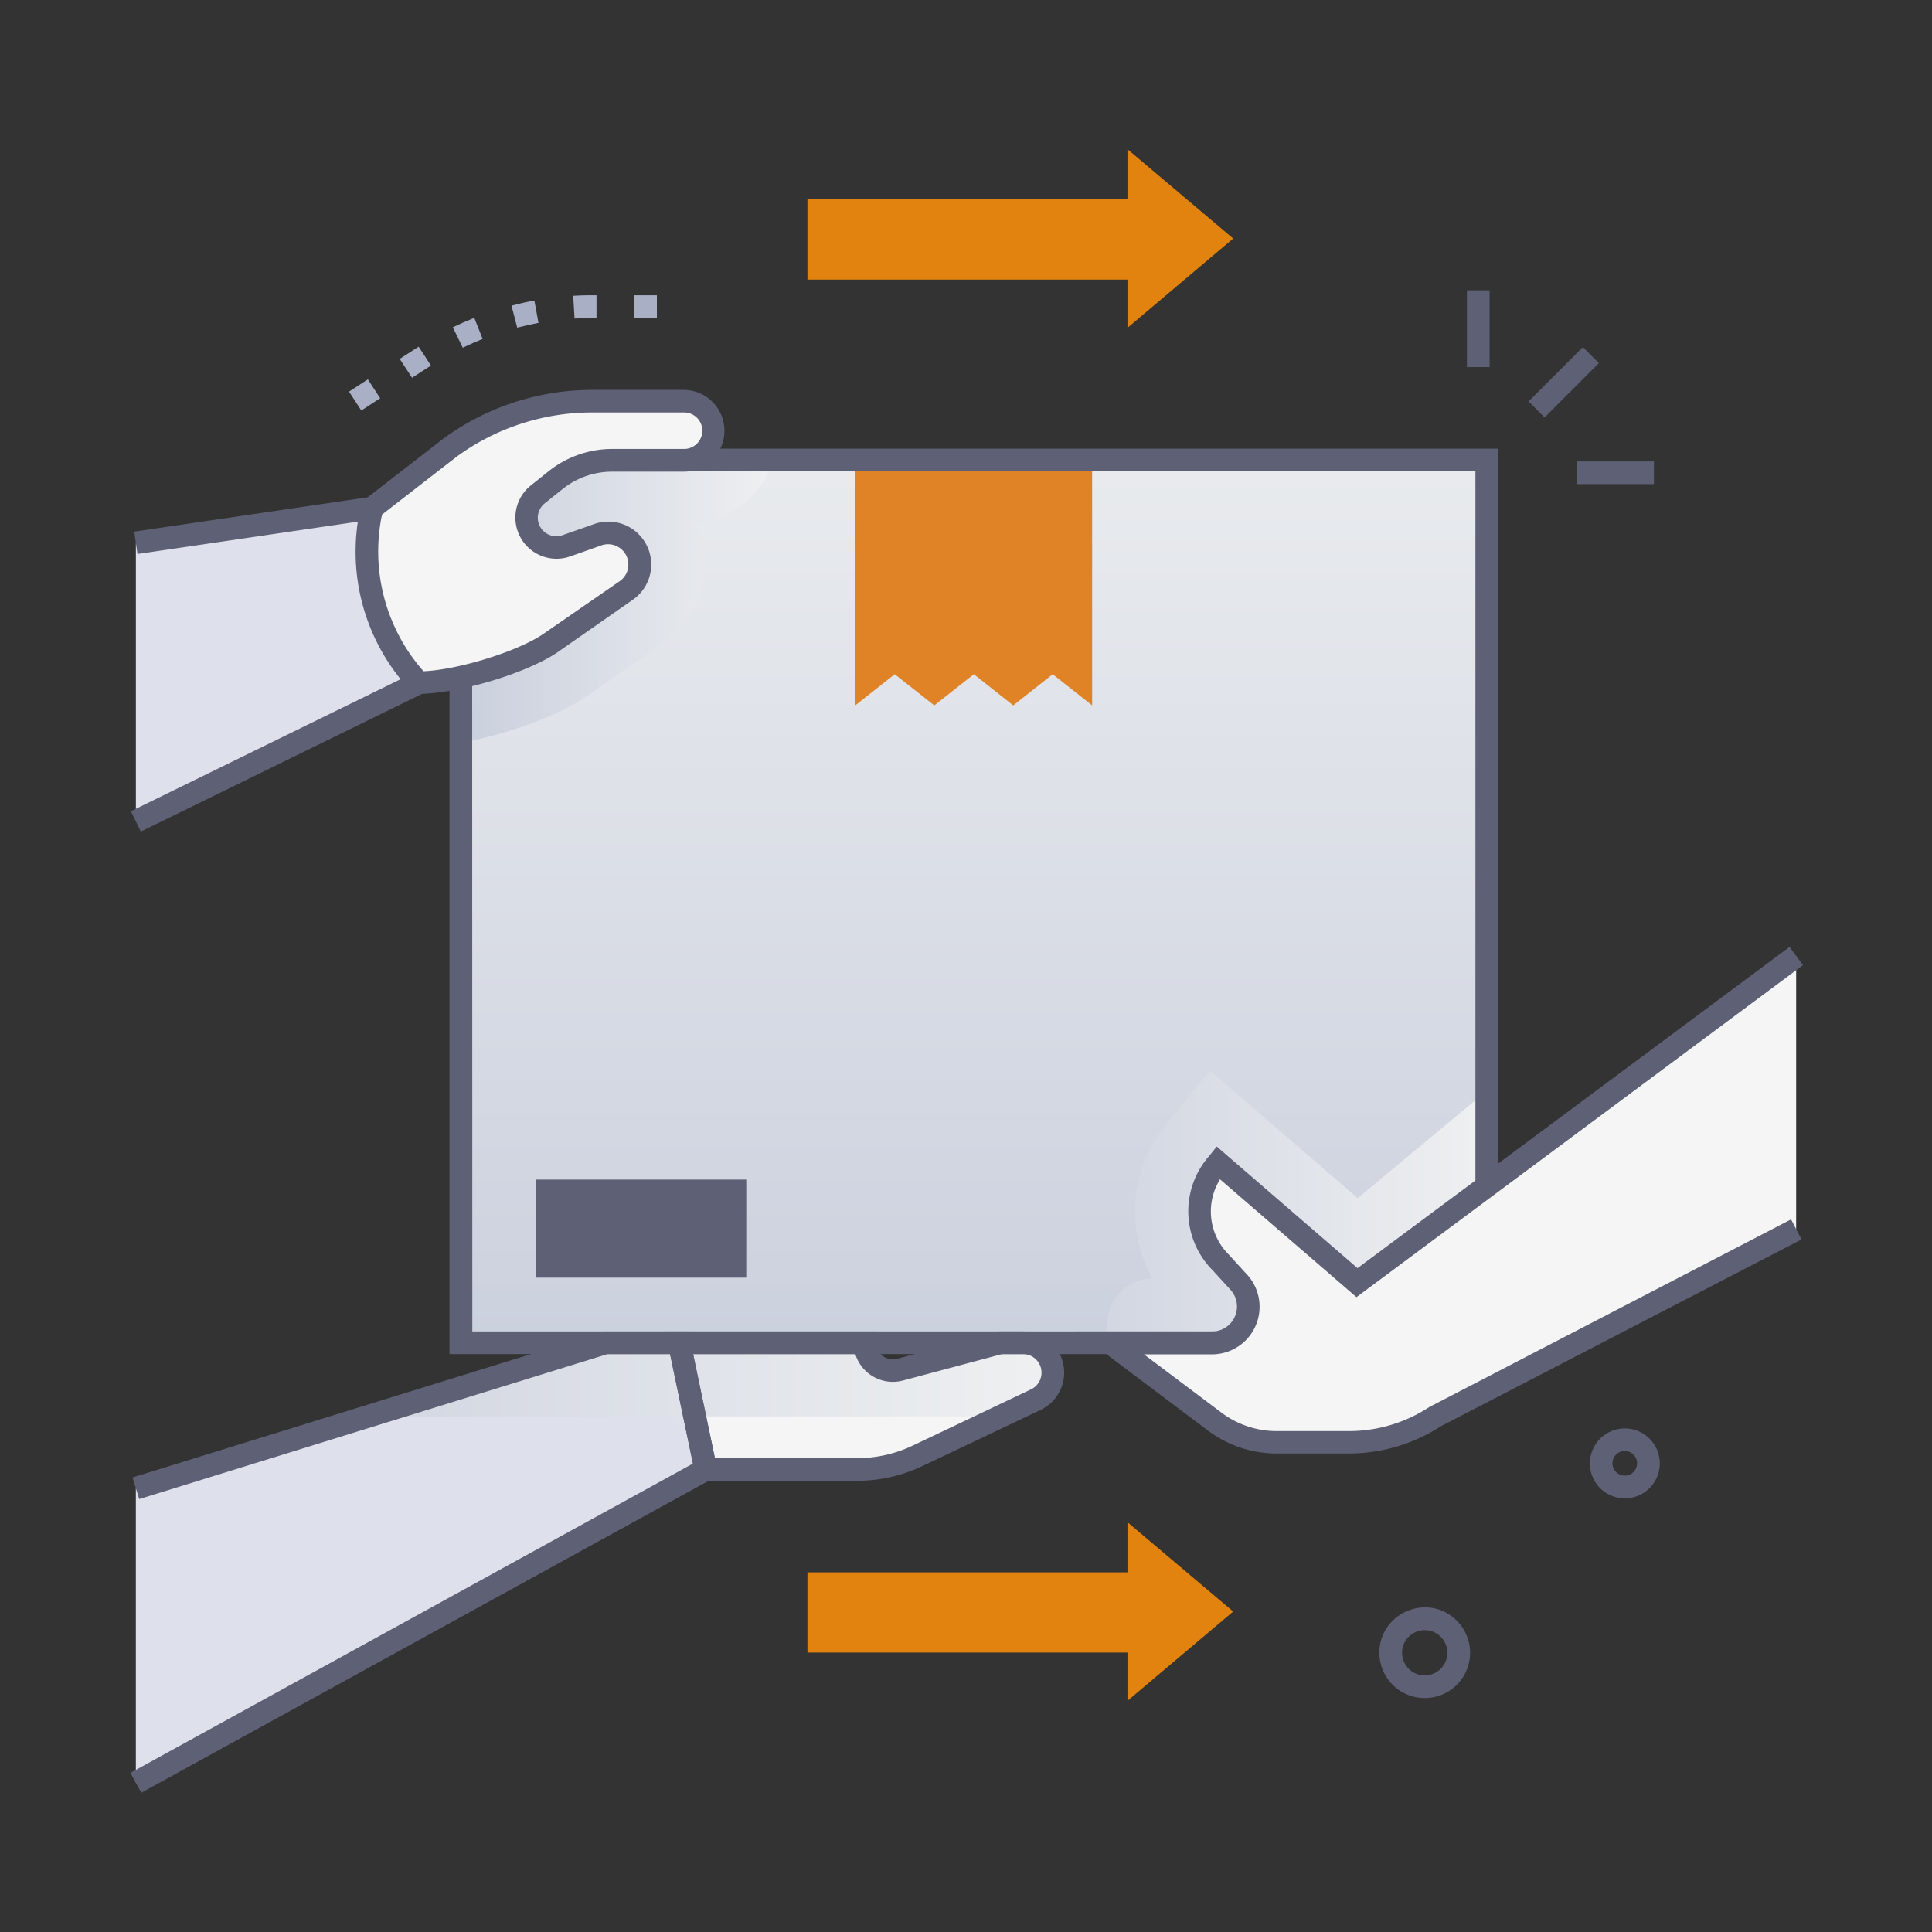 <svg xmlns="http://www.w3.org/2000/svg" xmlns:xlink="http://www.w3.org/1999/xlink" viewBox="0 0 512 512"><rect x="0" y="0" width="512" height="512" fill="#333333" stroke="none"/><linearGradient id="linear-gradient" gradientUnits="userSpaceOnUse" x1="43.06" x2="279.01" y1="365.61" y2="365.61"><stop offset="0" stop-color="#cacfdd"></stop><stop offset="1" stop-color="#eef0f1"></stop></linearGradient><linearGradient id="linear-gradient-2" x1="258.04" x2="258.04" xlink:href="#linear-gradient" y1="371.44" y2="75.98"></linearGradient><linearGradient id="linear-gradient-3" x1="122.12" x2="205.13" xlink:href="#linear-gradient" y1="159.39" y2="159.39"></linearGradient><linearGradient id="linear-gradient-4" x1="263.38" x2="393.96" xlink:href="#linear-gradient" y1="319.77" y2="319.77"></linearGradient><g><g id="package_received" data-name="package received"><path d="m274.49 370.93-31.44 14.93a36.88 36.88 0 0 1 -15.83 3.56h-40.22c-3.65-17.48-2.11-10.08-7-33.56h49.22a7.38 7.38 0 0 0 7.36 7.38c1.37 0-.43.38 28.55-7.39h6a7.92 7.92 0 0 1 3.39 15.08z" fill="#f5f5f5"></path><path d="m187 389.42-151 83v-78l124.54-38.55h19.46c4.91 23.4 3.4 16.13 7 33.55z" fill="#dee1ec"></path><path d="m274.49 370.93-9.35 4.44h-167.63l63-19.51h68.7a7.37 7.37 0 0 0 9.29 7.13l26.62-7.14h6a7.92 7.92 0 0 1 3.39 15.08z" fill="url(#linear-gradient)"></path><path d="m122.12 121.9v234h271.88v-234z" fill="url(#linear-gradient-2)"></path><path d="m184.29 138.85a25.53 25.53 0 0 1 -8.57 31.59l-20.08 13.95c-7.68 5.34-21.56 10.32-33.52 12.48v-75h83a25 25 0 0 1 -20.83 16.98z" fill="url(#linear-gradient-3)"></path><path d="m359.8 317.52-39.19-33.84-11 13.62a36.22 36.22 0 0 0 -4.18 41.48 12 12 0 0 0 -11.95 12v5.13h100.52v-66.83z" fill="url(#linear-gradient-4)"></path><path d="m98.57 134.66-62.56 9.18v73.85l75.09-36.77z" fill="#dee1ec"></path><path d="m37.32 220.38-2.63-5.39 72.87-35.68-11.19-41.3-59.93 8.8-.87-5.93 65.2-9.58 13.87 51.22z" fill="#5e6175"></path><path d="m226.64 121.91v65.03l10.47-8.26 10.49 8.26 10.47-8.26 10.45 8.26 10.46-8.26 10.45 8.26v-65.03z" fill="#e08326"></path><path d="m397 358.85h-277.88v-239.94h277.88zm-271.83-6h265.83v-227.94h-265.88z" fill="#5e6175"></path><path d="m145.89 170.37 20.08-14a8.37 8.37 0 0 0 -7.86-14.66l-8 2.83a7.9 7.9 0 0 1 -7.59-13.54l4.73-3.78a23.91 23.91 0 0 1 15-5.24h19.26a7.84 7.84 0 0 0 0-15.67h-24.4a64.21 64.21 0 0 0 -37.81 12.31c-1 .72-20.63 16.08-20.73 16.08a50.91 50.91 0 0 0 12 45.83l.52.43c9.33-.04 27.15-5.27 34.8-10.59z" fill="#f5f5f5"></path><path d="m110 183.92-1.67-1.41a53.72 53.72 0 0 1 -12.68-48.51l.25-1 21.56-16.73a66.89 66.89 0 0 1 39.65-12.94h24.36a10.84 10.84 0 0 1 0 21.67h-19.26a21 21 0 0 0 -13.09 4.58l-4.73 3.78a4.9 4.9 0 0 0 4.69 8.46l8-2.81a11.37 11.37 0 0 1 10.62 19.93l-20.07 14c-7.32 4.97-25.17 10.98-37.63 10.98zm-8.76-47.55a47.91 47.91 0 0 0 11 41.52c9.3-.4 25.2-5.32 31.9-10l20.11-13.89a5.38 5.38 0 0 0 -5.15-9.37l-8 2.83a10.91 10.91 0 0 1 -10.43-18.81l4.73-3.77a27 27 0 0 1 16.84-5.9h19.26a4.84 4.84 0 0 0 0-9.67h-24.39a60.86 60.86 0 0 0 -36.05 11.69z" fill="#5e6175"></path><path d="m294.18 355.86 27.76 20.87a27.18 27.18 0 0 0 16.35 5.46h19.15a41.93 41.93 0 0 0 22.85-6.77l95.71-49.67v-72.4l-116.41 86.56c-39.59-34.19-36.71-31.83-36.87-31.63a19.15 19.15 0 0 0 .82 26.32l4.42 4.84a9.62 9.62 0 0 1 -6.79 16.42z" fill="#f5f5f5"></path><path d="m357.44 385.19h-19.15a30.37 30.37 0 0 1 -18.15-6.06l-34.94-26.27h36a6.61 6.61 0 0 0 4.67-11.29l-4.47-4.9a22.15 22.15 0 0 1 -.95-30.32l2-2.51 37.31 32.23 114.48-85.13 3.58 4.82-118.34 88-36.16-31.23a16.14 16.14 0 0 0 2.37 20l4.47 4.9a12.62 12.62 0 0 1 -9 21.49h-18l20.59 15.48a24.34 24.34 0 0 0 14.54 4.85h19.15a38.81 38.81 0 0 0 21.22-6.29c.38-.22-4.12 2.12 96-49.81l2.76 5.32-95.62 49.53a44.81 44.81 0 0 1 -24.36 7.19z" fill="#5e6175"></path><path d="m227.22 392.42h-42.63l-8.27-39.57h55.92v3a4.38 4.38 0 0 0 5.52 4.24l27-7.24h6.35a10.92 10.92 0 0 1 4.68 20.78l-31.45 14.94a40.17 40.17 0 0 1 -17.12 3.85zm-37.76-6h37.76a34.13 34.13 0 0 0 14.54-3.27l31.45-14.94a4.86 4.86 0 0 0 2.55-2.89 4.91 4.91 0 0 0 -4.66-6.47h-5.56l-26.23 7a10.4 10.4 0 0 1 -12.64-7h-43z" fill="#5e6175"></path><path d="m37.45 475.09-2.89-5.26 149.07-81.97-6.06-29.01h-16.58l-124.1 38.42-1.77-5.73 124.96-38.69h22.37l7.96 38.13z" fill="#5e6175"></path><path d="m298.79 52.82h-84.81v21.27h84.81v12.79l28.02-23.67-28.02-23.67z" fill="#e1830e"></path><path d="m298.79 416.68h-84.81v21.27h84.81v12.79l28.02-23.67-28.02-23.67z" fill="#e1830e"></path><g fill="#5e6175"><path d="m404.31 98.31h20.35v6h-20.35z" transform="matrix(.707 -.707 .707 .707 49.74 322.72)"></path><path d="m417.96 122.29h20.35v6h-20.35z"></path><path d="m388.75 76.94h6v20.35h-6z"></path><path d="m377.56 450a12 12 0 0 1 -12-11.64c-.32-10.63 12.46-16.44 20.23-9.12a12 12 0 0 1 -8.23 20.76zm0-18a6 6 0 1 0 6 5.82 6 6 0 0 0 -5.98-5.82z"></path><path d="m421.34 388.07a9.26 9.26 0 1 1 9.53 9 9.25 9.25 0 0 1 -9.53-9zm9.25-3.54a3.26 3.26 0 1 0 3.25 3.16 3.26 3.26 0 0 0 -3.25-3.16z"></path></g><path d="m95.75 108.79-3.26-5 5-3.25 3.26 5zm13.44-8.68-3.26-5 5-3.23c2 3 1.24 1.84 3.27 5zm13.43-8-2.62-5.37c1.86-.9 3.77-1.74 5.69-2.5l2.21 5.58c-1.77.71-3.55 1.49-5.28 2.33zm14.44-5.32-1.51-5.79c2-.52 4-1 6.07-1.34l1.08 5.9c-1.88.37-3.78.79-5.64 1.27zm15.2-2.41-.36-6c2.6-.15 4.34-.14 6.18-.14v6c-1.77.05-3.36.04-5.82.18zm21.82-.13h-6v-6h6z" fill="#a9afc4"></path><path d="m142.02 312.6h55.75v25.99h-55.75z" fill="#5e6175"></path></g></g></svg>